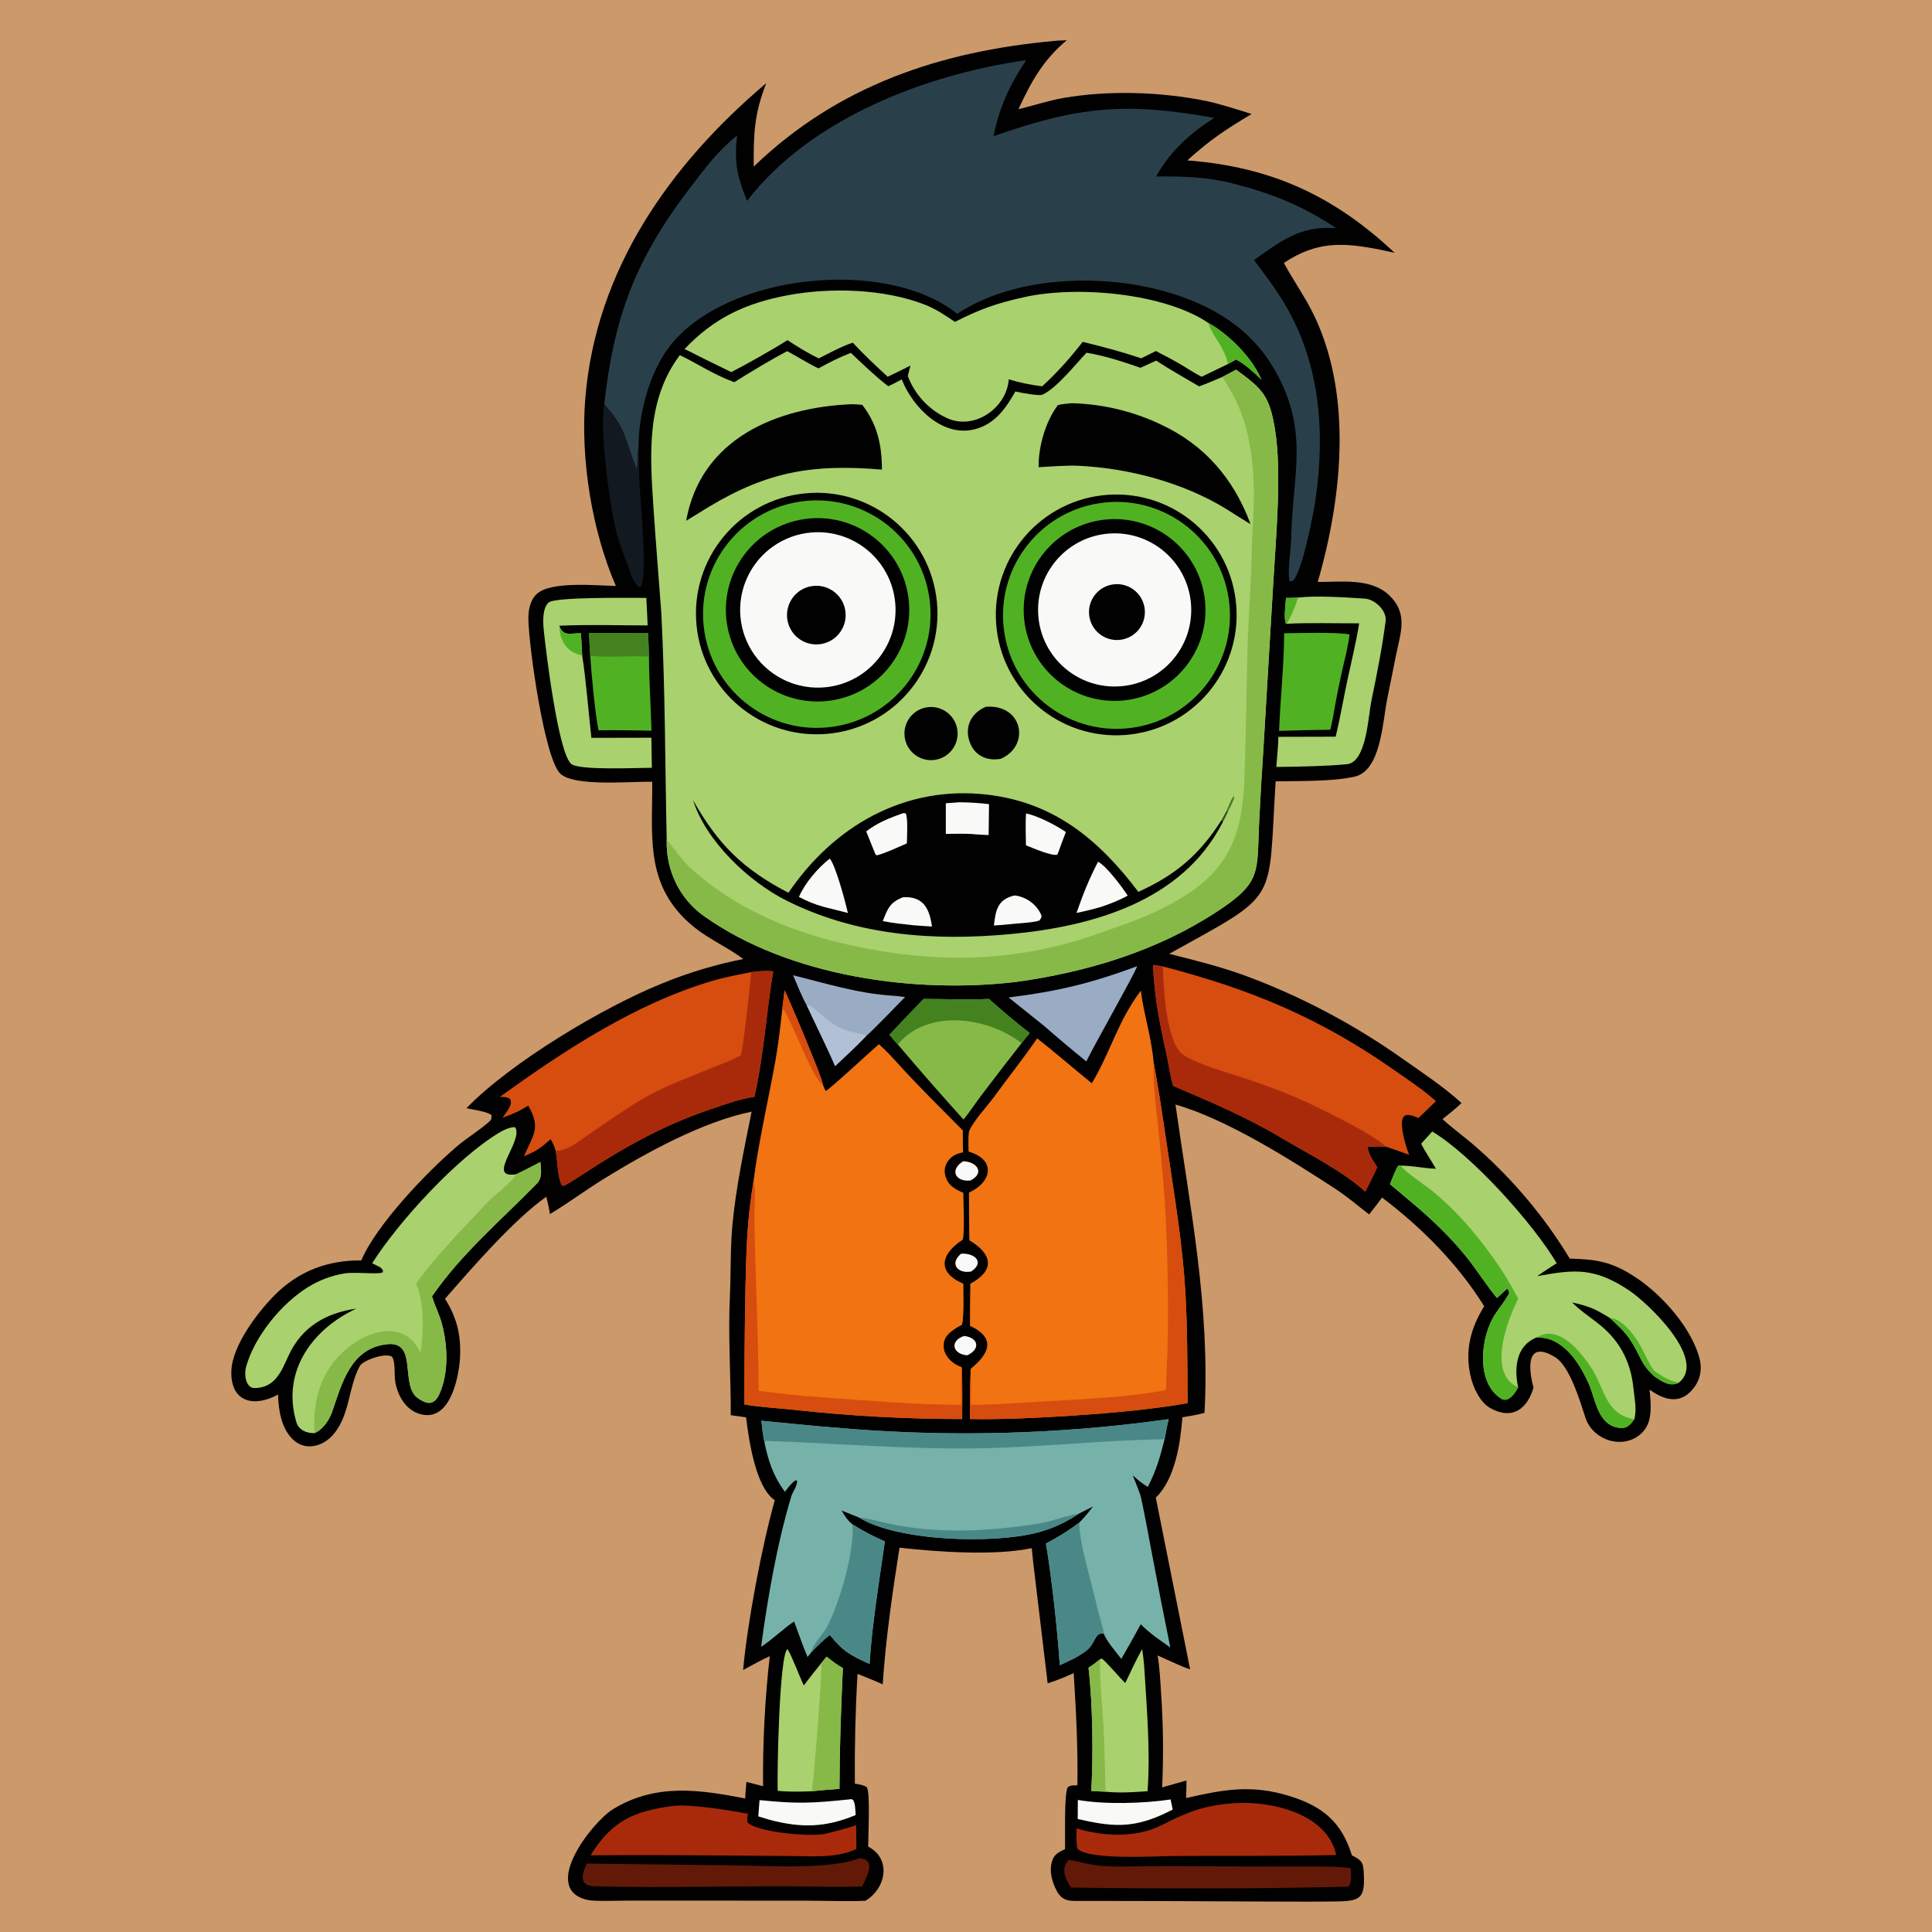 <svg version="1.1" xmlns="http://www.w3.org/2000/svg" style="display: block;" viewBox="0 0 2048 2048" width="1024" height="1024" preserveAspectRatio="none">
<path transform="translate(0,0)" fill="rgb(204,153,106)" d="M 0 0 L 2048 0 L 2048 2048 L 0 2048 L 0 0 z"/>
<path transform="translate(0,0)" fill="rgb(1,1,1)" d="M 1117.49 43.4 C 1120.41 42.951 1127.57 42.844 1130.83 42.699 C 1106.01 63.172 1092.71 87.191 1079.61 115.769 C 1095.07 112.053 1111.74 106.553 1127.38 103.837 C 1175.44 95.494 1230.78 97.329 1278.56 107.051 C 1292.49 109.885 1313.04 116.487 1326.74 120.88 C 1298.72 137.672 1283.06 147.9 1258.62 170.033 C 1347.29 176.853 1413.73 207.292 1478.42 268.022 C 1473.78 266.936 1469.11 265.913 1464.44 264.952 C 1423.62 256.774 1395.86 255.449 1360.98 278.702 C 1367.45 290.933 1377.63 306.441 1385.1 319.44 C 1435.35 406.802 1424.12 522.947 1396.85 616.911 C 1421.47 616.887 1452.89 612.715 1472 630.454 C 1492.89 649.855 1484.91 669.879 1480 693.736 L 1470.26 742.151 C 1465.51 766.671 1463.57 816.981 1435.93 823.274 C 1412.68 828.57 1377.01 827.809 1352.22 828.26 C 1343.84 959.933 1358.12 945.131 1240.34 1010.59 L 1239.46 1011.09 C 1265.24 1017.63 1293.22 1024.52 1318.1 1033.59 C 1376.84 1055.01 1434.52 1085.41 1485.61 1121.5 C 1505.48 1135.54 1531.45 1152.73 1549.25 1169.28 C 1544.52 1174.09 1534.57 1181.88 1529.15 1186.34 C 1540.21 1196.5 1554.55 1206.7 1566.27 1217.25 C 1604.56 1251.06 1637.51 1290.48 1664.02 1334.15 C 1692.44 1334.94 1708.65 1337.43 1733.76 1353.97 C 1761.78 1372.43 1794.48 1408.73 1802.14 1442.43 C 1804.02 1452.18 1802.21 1461.77 1796.55 1469.79 C 1783.12 1488.79 1765.89 1485.61 1748.66 1473.04 C 1749.88 1487.15 1752.13 1505.12 1742.59 1516.58 C 1724.6 1538.17 1688.44 1528.53 1680.4 1502.09 C 1675.07 1486.03 1664.19 1448.22 1648.51 1438.67 C 1615.91 1418.81 1620.88 1454.37 1625.61 1470.86 C 1619.09 1493.33 1603.22 1505.79 1579.72 1492.59 C 1568.64 1486.37 1561.48 1470.57 1558.75 1458.29 C 1552.76 1431.36 1558.99 1407.78 1573.31 1384.7 C 1545.68 1340.1 1506.71 1300.9 1465.01 1269.44 C 1460.57 1275.5 1456.01 1281.48 1451.34 1287.36 C 1440.39 1278.94 1427.42 1267.95 1415.91 1260.45 C 1368.44 1229.49 1299.75 1186.06 1246.06 1170.88 C 1261.55 1280.98 1282.94 1385.82 1276.83 1497.7 C 1268.79 1499.9 1261.57 1501.02 1253.39 1502.39 C 1251.23 1529.77 1245.88 1567.48 1225.19 1587.6 L 1261.58 1769.58 C 1253.13 1767.02 1236.1 1758.71 1227.06 1754.83 C 1229.08 1764.63 1230.19 1784.68 1230.8 1794.99 C 1233.1 1828.18 1233.47 1861.48 1231.91 1894.72 L 1257.69 1887.39 C 1257.77 1893.29 1257.46 1900.03 1257.3 1906.01 C 1297.24 1896.93 1326.46 1891.41 1366.89 1903.87 C 1402.04 1914.69 1422.24 1931.52 1433.06 1966.75 C 1444.47 1972.34 1445.17 1974.83 1445.73 1987.17 C 1446.82 2011.3 1442.44 2015.13 1418.56 2015.56 C 1396.06 2015.97 1373.14 2015.8 1350.47 2015.74 L 1219.56 2015.16 C 1195.66 2015.1 1171.78 2015.13 1147.85 2015.04 C 1135.43 2015 1126.45 2016.7 1119.92 2003.89 C 1115.06 1994.35 1112.03 1983.58 1115.22 1972.98 C 1117.51 1965.3 1122.44 1963.43 1128.96 1960.14 C 1129.37 1947.88 1127.72 1900.88 1131.97 1894.43 C 1135.34 1892.15 1137.81 1892.63 1142.12 1892.53 C 1142.65 1850.86 1140.73 1815.02 1138.16 1773.58 C 1128.17 1778.06 1121.05 1781.04 1110.57 1784.37 L 1095.38 1657.44 L 1093.69 1641.08 C 1054.47 1649.44 993.186 1645.05 953.498 1640.62 C 946.094 1687.59 938.789 1738.19 935.713 1785.47 C 927.64 1781.72 917.381 1777.83 909.007 1774.36 C 906.775 1813.11 905.826 1851.92 906.161 1890.73 C 911.088 1891.63 914.254 1891.85 918.648 1894.29 C 922.806 1898.49 920.2 1947.55 920.298 1957.45 C 945.689 1970.76 938.8 2002.34 917.341 2014.9 C 899.074 2015.72 875.979 2014.87 857.174 2014.82 L 742.118 2014.74 L 665.418 2014.74 C 656.06 2014.74 630.512 2015.69 623.293 2014.12 C 571.478 2002.86 628.124 1931.15 649.563 1917.98 C 695.091 1890.01 741.573 1897.1 789.941 1906.45 C 790.125 1900.75 790.762 1894.62 791.232 1888.91 L 808.879 1893.45 C 808.432 1847.4 810.809 1801.38 815.995 1755.63 C 807.849 1759.1 795.863 1765.95 787.747 1770.28 C 792.186 1720.43 807.79 1638.02 821.313 1590.3 C 800.732 1576.57 793.766 1525.63 790.846 1502.4 L 774.642 1500.17 C 774.757 1458.15 771.72 1415.83 773.723 1373.58 C 774.887 1349.02 774.051 1323.98 776.321 1299.42 C 780.084 1258.7 788.728 1218.42 796.762 1178.38 C 744.523 1189.07 684.63 1222.11 639.586 1249.94 C 620.781 1261.57 602.125 1275.5 582.96 1286.96 C 581.983 1280.43 580.648 1275.02 579.105 1268.61 C 544.591 1292.87 499.373 1345.06 471.737 1376.81 C 485.255 1397.98 489.486 1418.71 487.288 1443.83 C 485.232 1463.66 476.594 1503.4 449.663 1499.86 C 431.768 1497.5 421.713 1480.9 418.955 1464.51 C 417.731 1457.23 419.422 1442.99 415.413 1438.05 C 407.902 1433.66 384.548 1442.23 381.395 1448.04 C 369.144 1470.65 371.05 1499.68 353.602 1520.32 C 342.944 1532.92 324.8 1538.57 311.282 1526.68 C 298.24 1514.77 295.231 1495.15 294.698 1478.28 C 270.041 1491.95 244.314 1487.11 245.239 1453.49 C 245.972 1426.89 272.552 1391.74 290.778 1373.26 C 316.111 1347.58 347.054 1335.77 382.97 1336.1 C 398.906 1298.4 452.875 1241.83 484.973 1214.73 C 494.936 1206.32 508.335 1198.02 518.314 1189.28 C 521.381 1186.59 520.938 1185.55 521.029 1182.19 C 518.056 1178.57 500.44 1176.12 494.442 1174.74 C 541.612 1126.06 639.364 1067.7 701.759 1042.53 C 729.566 1031.12 758.415 1022.44 787.902 1016.61 C 767.809 1001.39 745.909 994.009 725.349 973.456 C 683.999 932.122 691.743 882.909 691.378 828.668 C 669.484 828.217 608.71 834.191 593.957 820.108 C 577.119 804.034 560.791 686.152 560.139 657.49 C 559.916 647.705 561.411 637.106 568.715 629.931 C 583.285 615.62 632.768 620.783 652.878 621.148 C 627.376 562.513 615.229 486.461 620.405 422.628 C 631.484 286.015 709.86 174.722 812.271 88.137 C 799.494 120.629 798.672 142.558 798.974 176.61 C 888.174 90.7 996.491 54.462 1117.49 43.4 z"/>
<path transform="translate(0,0)" fill="rgb(169,209,109)" d="M 834.494 372.268 C 845.935 378.306 855.582 384.752 867.662 390.489 C 880.095 383.663 888.748 379.249 901.962 374.068 C 914.671 386.105 927.717 398.695 941.519 409.423 C 946.163 407.447 951.357 404.544 955.888 402.177 C 967.482 431.741 999.342 464.419 1034.24 454.777 C 1054.9 449.07 1066.37 432.707 1076.33 415 C 1082.15 416.283 1101.3 420.086 1105.26 418.267 C 1120.34 411.336 1140.67 385.406 1151.79 373.937 C 1169.9 376.716 1191.7 383.846 1208.98 389.875 L 1225.63 382.241 C 1238.92 391.121 1257.09 401.204 1271.08 409.564 C 1278.91 406.843 1287.89 402.862 1295.65 399.644 L 1310.32 391.885 C 1338.55 412.358 1345.71 419.523 1351.55 455.253 C 1358.94 500.512 1352.56 568.982 1349.83 615.994 L 1339.14 795.956 C 1337.48 820.518 1336.05 845.093 1334.83 869.68 C 1332.01 925.099 1338.66 934.836 1288.62 967.288 C 1225.05 1008.52 1152.21 1030.41 1077.6 1040.82 C 969.785 1053.67 836.822 1035.21 746.45 971.246 C 719.886 952.443 705.756 922.036 706.726 889.988 C 704.965 810.243 705.141 729.908 701.049 650.133 C 698.272 612.418 695.124 574.803 692.628 537.055 C 688.946 481.39 685.036 423.938 720.624 376.488 C 740.985 386.16 755.872 396.981 778.407 405.125 C 793.837 395.412 818.64 380.378 834.494 372.268 z"/>
<path transform="translate(0,0)" fill="rgb(135,185,72)" d="M 1310.32 391.885 C 1338.55 412.358 1345.71 419.523 1351.55 455.253 C 1358.94 500.512 1352.56 568.982 1349.83 615.994 L 1339.14 795.956 C 1337.48 820.518 1336.05 845.093 1334.83 869.68 C 1332.01 925.099 1338.66 934.836 1288.62 967.288 C 1225.05 1008.52 1152.21 1030.41 1077.6 1040.82 C 969.785 1053.67 836.822 1035.21 746.45 971.246 C 719.886 952.443 705.756 922.036 706.726 889.988 C 714.739 899.736 722.348 911.272 731.772 919.872 C 779.703 964.003 841.196 988.975 903.747 1002.45 C 993.449 1021.78 1077.54 1020.42 1164.27 989.61 C 1199.35 977.149 1221.54 970.584 1254.33 950.526 C 1309.06 917.045 1318.36 874.651 1319.49 813.776 C 1320.94 773.166 1321.27 730.659 1322.32 689.641 C 1323.26 653.086 1326.65 615.221 1327.14 578.511 C 1328.46 543.085 1331.46 515.411 1325.97 479 C 1321.25 447.643 1313.23 426.237 1295.65 399.644 L 1310.32 391.885 z"/>
<path transform="translate(0,0)" fill="rgb(1,1,1)" d="M 853.126 523.018 C 923.682 516.026 986.48 567.721 993.176 638.306 C 999.872 708.892 947.915 771.473 877.302 777.873 C 807.107 784.236 744.976 732.652 738.319 662.483 C 731.663 592.315 782.986 529.968 853.126 523.018 z"/>
<path transform="translate(0,0)" fill="rgb(80,178,35)" d="M 852.706 531.163 C 919.224 523.874 978.955 572.147 985.785 638.714 C 992.614 705.282 943.929 764.678 877.316 771.046 C 811.351 777.353 752.659 729.245 745.896 663.325 C 739.133 597.405 786.834 538.382 852.706 531.163 z"/>
<path transform="translate(0,0)" fill="rgb(1,1,1)" d="M 852.555 550.255 C 905.708 542.463 955.101 579.269 962.834 632.43 C 970.567 685.591 933.706 734.944 880.536 742.617 C 827.45 750.278 778.193 713.488 770.472 660.411 C 762.752 607.334 799.487 558.035 852.555 550.255 z"/>
<path transform="translate(0,0)" fill="rgb(249,249,248)" d="M 860.244 564.454 C 905.229 560.775 944.796 593.984 948.974 638.925 C 953.152 683.866 920.385 723.799 875.493 728.476 C 846.006 731.548 817.144 718.538 799.919 694.41 C 782.693 670.281 779.763 638.758 792.245 611.868 C 804.727 584.978 830.697 566.87 860.244 564.454 z"/>
<path transform="translate(0,0)" fill="rgb(1,1,1)" d="M 860.056 621.396 C 876.789 618.507 892.743 629.581 895.889 646.267 C 899.035 662.953 888.208 679.076 871.573 682.478 C 860.581 684.726 849.232 680.877 841.876 672.406 C 834.52 663.936 832.299 652.158 836.066 641.591 C 839.832 631.023 849.001 623.305 860.056 621.396 z"/>
<path transform="translate(0,0)" fill="rgb(1,1,1)" d="M 1174.6 524.493 C 1244.65 519.738 1305.39 572.463 1310.53 642.489 C 1315.67 712.515 1263.28 773.541 1193.28 779.064 C 1122.74 784.63 1061.13 731.742 1055.96 661.17 C 1050.78 590.598 1104 529.284 1174.6 524.493 z"/>
<path transform="translate(0,0)" fill="rgb(80,178,35)" d="M 1164.86 533.505 C 1230.68 523.166 1292.36 568.299 1302.42 634.16 C 1312.49 700.021 1267.1 761.514 1201.19 771.301 C 1135.68 781.03 1074.63 735.965 1064.63 670.494 C 1054.62 605.022 1099.43 543.783 1164.86 533.505 z"/>
<path transform="translate(0,0)" fill="rgb(1,1,1)" d="M 1172.51 550.686 C 1225.29 545.736 1272.16 584.357 1277.39 637.115 C 1282.62 689.872 1244.25 736.945 1191.52 742.456 C 1138.39 748.009 1090.89 709.284 1085.62 656.128 C 1080.35 602.972 1119.32 555.673 1172.51 550.686 z"/>
<path transform="translate(0,0)" fill="rgb(249,249,248)" d="M 1175.38 565.609 C 1219.94 562.195 1258.89 595.449 1262.49 639.999 C 1266.1 684.55 1233.01 723.634 1188.48 727.433 C 1143.67 731.255 1104.29 697.923 1100.67 653.099 C 1097.04 608.276 1130.54 569.044 1175.38 565.609 z"/>
<path transform="translate(0,0)" fill="rgb(1,1,1)" d="M 1180.65 619.406 C 1191.26 618.201 1201.7 622.801 1207.97 631.447 C 1214.24 640.092 1215.37 651.443 1210.93 661.154 C 1206.48 670.866 1197.15 677.432 1186.51 678.341 C 1170.38 679.719 1156.13 667.88 1154.52 651.764 C 1152.92 635.649 1164.56 621.234 1180.65 619.406 z"/>
<path transform="translate(0,0)" fill="rgb(1,1,1)" d="M 835.782 946.398 C 883.741 875.581 959.217 832.104 1046.69 842.384 C 1117.87 850.749 1165.01 890.391 1206.72 945.419 C 1246.86 927.143 1271.29 906.096 1294.71 869.607 L 1296.68 870.356 C 1296.32 871.115 1295.95 871.866 1295.56 872.609 C 1252.66 955.708 1157.72 982.026 1071.62 990.12 C 990.028 997.791 907.546 991.884 833.249 954.41 C 793.392 934.306 748.364 891.591 734.7 848.266 C 761.118 895.134 787.519 921.248 835.782 946.398 z"/>
<path transform="translate(0,0)" fill="rgb(249,249,248)" d="M 879.635 910.159 C 886.014 917.779 896.342 956.857 898.772 967.799 L 872.872 961.216 C 862.899 958.406 856.007 955.527 846.913 950.784 C 852.896 936.511 867.362 919.456 879.635 910.159 z"/>
<path transform="translate(0,0)" fill="rgb(249,249,248)" d="M 1017.26 850.44 C 1027.67 850.524 1038.07 851.189 1048.4 852.432 L 1048 885.184 C 1043.42 885.094 1038.49 884.699 1033.89 884.42 C 1025.41 883.418 1011.48 883.857 1002.6 883.959 L 1002.62 851.477 L 1017.26 850.44 z"/>
<path transform="translate(0,0)" fill="rgb(249,249,248)" d="M 1163.98 913.473 C 1172.9 917.935 1189.96 940.915 1195.38 949.381 C 1186.45 954.39 1176.93 958.082 1167.25 961.315 C 1157.83 964.06 1150.77 965.782 1141.15 967.74 C 1148.17 947.532 1154.19 932.444 1163.98 913.473 z"/>
<path transform="translate(0,0)" fill="rgb(249,249,248)" d="M 957.484 861.93 L 960.113 862.142 C 962.591 867.408 961.502 887.123 961.303 894.032 C 953.871 897.263 936.433 905.233 929.52 906.687 L 928.011 905.668 L 918.207 881.297 C 930.498 871.879 942.989 867.077 957.484 861.93 z"/>
<path transform="translate(0,0)" fill="rgb(249,249,248)" d="M 1087.67 862.289 C 1099.97 864.677 1119.6 874.945 1129.89 881.984 C 1127.04 888.982 1124.6 895.893 1122.05 903.01 L 1120.82 905.884 C 1115.69 908.092 1094.09 898.622 1087.54 896.104 C 1087.44 886.279 1086.86 871.742 1087.67 862.289 z"/>
<path transform="translate(0,0)" fill="rgb(249,249,248)" d="M 957.381 951.05 C 979.08 950.021 985.265 963.342 987.93 982.162 C 981.343 981.863 974.368 981.24 967.757 980.759 C 956.387 979.558 947.068 978.565 935.795 976.423 C 940.972 962.999 943.422 956.466 957.381 951.05 z"/>
<path transform="translate(0,0)" fill="rgb(249,249,248)" d="M 1075.49 949.2 C 1087.21 950.469 1098.98 958.391 1103.82 970.123 C 1104.61 972.041 1103.01 974.141 1101.98 975.65 C 1097.61 977.535 1087.19 978.158 1081.99 978.683 C 1072.33 979.382 1063.54 980.546 1053.56 981.078 C 1055.46 964.435 1057.62 953.442 1075.49 949.2 z"/>
<path transform="translate(0,0)" fill="rgb(1,1,1)" d="M 1136.26 427.424 C 1168.73 428.272 1200.67 435.869 1230.04 449.732 C 1276.84 471.407 1307.81 507.388 1325.66 555.658 C 1317.3 550.624 1308.86 545.173 1300.57 539.974 C 1254.86 511.666 1196.43 496.133 1142.71 493.722 C 1130.94 493.195 1113.14 494.548 1100.94 495.231 C 1100.77 473.287 1108.13 447.243 1121.33 429.458 C 1126.59 428.15 1130.9 427.913 1136.26 427.424 z"/>
<path transform="translate(0,0)" fill="rgb(1,1,1)" d="M 903.606 428.434 C 906.681 428.502 910.853 428.938 914.017 429.167 C 930.08 449.86 934.811 471.838 934.887 497.806 C 862.85 491.766 814.841 499.161 751.528 537.195 C 743.428 542.077 735.37 547.028 727.354 552.046 C 742.918 465.005 823.092 431.678 903.606 428.434 z"/>
<path transform="translate(0,0)" fill="rgb(1,1,1)" d="M 980.881 750.094 C 996.168 746.736 1011.26 756.478 1014.5 771.792 C 1017.74 787.105 1007.88 802.122 992.537 805.238 C 977.369 808.318 962.555 798.59 959.355 783.448 C 956.154 768.305 965.764 753.415 980.881 750.094 z"/>
<path transform="translate(0,0)" fill="rgb(1,1,1)" d="M 1045.19 749.19 C 1084.35 746.352 1092.63 790.574 1060.7 804.434 C 1055.01 805.31 1049.88 805.26 1044.34 803.376 C 1037.64 801.069 1032.18 796.112 1029.23 789.664 C 1021.34 772.843 1028.11 756.186 1045.19 749.19 z"/>
<path transform="translate(0,0)" fill="rgb(68,129,31)" d="M 1299.88 860.113 C 1302.27 854.411 1304.5 848.611 1307.81 843.364 L 1307.42 843.593 L 1308.73 844.956 L 1306.88 844.298 L 1308.38 846.024 C 1306.48 850.474 1305.02 854.16 1302.58 858.37 L 1299.88 860.113 z"/>
<path transform="translate(0,0)" fill="rgb(52,81,33)" d="M 1299.88 860.113 L 1302.58 858.37 C 1301.02 861.767 1298.68 867.486 1296.68 870.356 L 1294.71 869.607 L 1299.88 860.113 z"/>
<path transform="translate(0,0)" fill="rgb(41,64,74)" d="M 791.895 213.011 C 858.845 125.587 981.993 78.734 1087.91 63.739 C 1070.8 88.879 1058.93 114.373 1053.25 144.33 C 1142.2 112.983 1193.45 107.965 1287.22 124.995 C 1261.95 140.905 1240.04 160.664 1225.55 187.063 C 1253.39 186.916 1278.27 187.281 1305.64 194.179 C 1346.4 204.452 1381.27 218.044 1416.28 241.865 C 1378.28 238.668 1356.84 256.265 1329.29 275.695 C 1340.69 290.92 1350.93 304.151 1360.8 320.465 C 1399.32 384.157 1404.93 457.137 1394.52 529.296 C 1392.35 544.377 1380.08 608.079 1370.22 615.842 C 1367.48 616.331 1368.56 616.7 1366.69 615.435 C 1364.91 601.428 1368.39 583.846 1368.75 569.464 C 1370.43 502.985 1387.03 459.612 1354.49 398.003 C 1343.82 377.338 1328.73 359.278 1310.29 345.109 C 1236.47 287.711 1092.59 280.367 1014.77 332.639 C 938.694 271.931 768.576 290.249 709.56 367.56 C 688.078 395.701 676.971 438.89 676.869 473.64 C 675.944 478.835 675.774 492.351 675.375 498.654 C 663.243 469.833 664.731 454.616 640.497 428.814 C 650.896 334.774 674.026 273.925 732.762 197.43 C 748.254 177.252 761.082 159.889 781.335 143.648 C 778.22 171.922 781.026 185.964 791.895 213.011 z"/>
<path transform="translate(0,0)" fill="rgb(241,115,17)" d="M 1157.37 1148.26 C 1177.03 1115.81 1184.63 1082.88 1209.37 1050.08 C 1212.17 1074.18 1220.56 1098.88 1223.01 1126.91 C 1226.92 1147.94 1230.47 1170.07 1233.55 1191.3 C 1241.21 1244.05 1250.9 1299.05 1255.31 1352.12 C 1258.97 1396.24 1258.54 1443.08 1258.96 1487.37 C 1221.52 1494.07 1174.38 1498.17 1136.5 1500.67 C 1103.66 1502.84 1061.36 1504.94 1028.2 1504.24 C 1028.23 1489.03 1027.9 1471.68 1028.82 1456.68 C 1028.76 1455.7 1028.62 1451.26 1029.27 1450.73 C 1047.96 1435.5 1056.63 1418.59 1028.22 1405.45 C 1028.18 1390.55 1028.29 1375.65 1028.57 1360.75 C 1055.51 1346.39 1051.56 1329 1027.56 1314.8 C 1027.17 1298.27 1027.41 1280.94 1027.12 1264.21 C 1052.39 1252.63 1055.32 1228.8 1026.74 1220.76 C 1026.65 1216 1026.04 1201.45 1027.64 1198.18 C 1033.64 1185.93 1046.72 1172.47 1054.88 1161.22 C 1069.54 1141.02 1085.44 1121.22 1099.38 1100.74 C 1118.84 1115.81 1138.07 1132.71 1157.37 1148.26 z"/>
<path transform="translate(0,0)" fill="rgb(214,77,15)" d="M 1223.01 1126.91 C 1226.92 1147.94 1230.47 1170.07 1233.55 1191.3 C 1241.21 1244.05 1250.9 1299.05 1255.31 1352.12 C 1258.97 1396.24 1258.54 1443.08 1258.96 1487.37 C 1221.52 1494.07 1174.38 1498.17 1136.5 1500.67 C 1103.66 1502.84 1061.36 1504.94 1028.2 1504.24 C 1028.23 1489.03 1027.9 1471.68 1028.82 1456.68 C 1029.7 1465.51 1029.24 1479.78 1029.21 1489.04 C 1050.96 1489.39 1086.09 1486.8 1108.5 1485.46 C 1147.49 1483.13 1198.14 1481.03 1236.03 1473.52 C 1236.39 1455.89 1237.56 1438.07 1237.88 1420.34 C 1238.69 1371.48 1237.65 1322.6 1234.78 1273.81 C 1232.65 1245.13 1230.05 1216.49 1226.99 1187.9 C 1224.81 1166.6 1221.95 1148.29 1223.01 1126.91 z"/>
<path transform="translate(0,0)" fill="rgb(241,115,17)" d="M 831.68 1049.61 C 841.364 1071.24 850.62 1093.07 859.442 1115.07 C 863.169 1124.28 870.302 1141.1 872.486 1150.36 L 874.807 1155.81 L 876.035 1156.24 C 893.293 1142.14 914.359 1122.14 931.642 1106.86 C 938.618 1112.94 945.365 1120.25 951.592 1127.14 C 973.804 1151.69 997.363 1174.75 1020.62 1198.3 C 1020.68 1205.88 1020.59 1213.99 1020.9 1221.51 C 1013.84 1222.98 1008.43 1225.33 1004.3 1231.73 C 1001.67 1235.82 1000.81 1240.79 1001.89 1245.52 C 1004.21 1255.99 1012.02 1260.62 1021.15 1264.38 C 1021.26 1273.1 1022.7 1307.87 1020.5 1314.14 C 997.29 1329.27 992.65 1348.56 1021.2 1360.82 C 1021.24 1369.75 1022.06 1397.6 1019.66 1404.31 C 1013.14 1407.86 1003.44 1413.38 1001.21 1420.8 C 997.161 1434.22 1007.74 1445.16 1019.38 1449.2 C 1020.47 1454.24 1019.95 1496.88 1019.94 1504.26 C 960.42 1504.27 900.941 1501.01 841.775 1494.48 C 826.605 1492.91 803.327 1491.38 789.092 1488.82 C 789.064 1449.17 789.41 1409.52 790.131 1369.88 C 791.112 1325.24 791.612 1295.3 798.82 1251.51 C 804.461 1208.46 814.315 1166.94 821.989 1124.28 C 825.218 1106.32 827.279 1087.44 829.326 1069.31 L 831.68 1049.61 z"/>
<path transform="translate(0,0)" fill="rgb(214,77,15)" d="M 789.092 1488.82 C 789.064 1449.17 789.41 1409.52 790.131 1369.88 C 791.112 1325.24 791.612 1295.3 798.82 1251.51 C 801.535 1261.7 799.58 1280.71 799.719 1292.03 C 800.461 1352.66 804.048 1413.67 804.052 1474.31 C 825.993 1477.14 848.804 1479.73 870.891 1481.25 C 920.146 1484.63 969.567 1489.17 1018.96 1489.08 C 1018.92 1480.72 1018.35 1456.01 1019.38 1449.2 C 1020.47 1454.24 1019.95 1496.88 1019.94 1504.26 C 960.42 1504.27 900.941 1501.01 841.775 1494.48 C 826.605 1492.91 803.327 1491.38 789.092 1488.82 z"/>
<path transform="translate(0,0)" fill="rgb(214,77,15)" d="M 831.68 1049.61 C 841.364 1071.24 850.62 1093.07 859.442 1115.07 C 863.169 1124.28 870.302 1141.1 872.486 1150.36 C 860.538 1143.44 835.685 1071.6 829.326 1069.31 L 831.68 1049.61 z"/>
<path transform="translate(0,0)" fill="rgb(119,178,170)" d="M 807.083 1506.04 C 848.807 1510.17 893.845 1514.68 935.531 1516.94 C 1036.8 1522.67 1138.38 1518.46 1238.82 1504.38 C 1237.11 1511.33 1235.84 1518.62 1234.51 1525.67 C 1229.94 1543.69 1225.56 1559.56 1216.65 1576.19 C 1209.68 1571.81 1206.94 1569.45 1200.76 1563.88 C 1202.51 1568.42 1208.6 1583.17 1209.53 1587.42 C 1213.77 1606.94 1217.42 1627.76 1221.21 1647.4 C 1227.41 1680.43 1233.86 1713.41 1240.57 1746.34 C 1228.52 1737.83 1219.7 1732.22 1209.22 1721.77 C 1202.58 1734.14 1195.71 1746.38 1188.61 1758.5 C 1183.1 1751.12 1172.61 1739.39 1170.02 1731.51 C 1159.42 1730.57 1161.96 1742.54 1150.28 1750.76 C 1140.27 1757.8 1134.33 1760.1 1123.41 1765.17 C 1120.96 1728.44 1115.01 1673.39 1108.77 1636.18 C 1122.85 1628.77 1131.35 1623.37 1144.02 1614.14 C 1150.11 1607.7 1153.35 1604.02 1158.58 1596.94 L 1143.13 1604.82 C 1129.73 1613.99 1114.83 1620.73 1099.1 1624.75 C 1052.54 1636.76 951.488 1633.94 910.856 1608.76 C 904.566 1606.28 898.293 1603.77 892.037 1601.21 C 895.412 1606.78 898.4 1611.71 903.628 1615.86 C 915.77 1623.52 924.877 1628.1 938.011 1633.98 C 932.111 1675.02 924.232 1723.3 921.767 1763.9 C 901.402 1754.53 894.14 1751.09 879.656 1733.08 C 872.12 1739.05 867.093 1744.24 860.362 1751.03 C 859.675 1752.11 856.972 1755.3 856.029 1756.48 C 850.919 1744.7 846.445 1731.09 841.813 1718.91 C 833.947 1723.42 818.58 1738.18 806.777 1745.73 C 813.777 1693.52 823.694 1636.54 838.852 1586.06 C 840.363 1581.03 845.376 1575.32 844.962 1569.53 L 843.193 1569.25 C 838.776 1572.14 835.38 1577.14 832.001 1581.38 C 819.762 1564.81 814.411 1548.72 810.335 1528.82 C 808.794 1522.22 807.929 1512.99 807.083 1506.04 z"/>
<path transform="translate(0,0)" fill="rgb(74,136,136)" d="M 807.083 1506.04 C 848.807 1510.17 893.845 1514.68 935.531 1516.94 C 1036.8 1522.67 1138.38 1518.46 1238.82 1504.38 C 1237.11 1511.33 1235.84 1518.62 1234.51 1525.67 C 1170.67 1526.52 1103.34 1534.15 1038.94 1535.27 C 962.574 1536.61 887.612 1530.03 811.669 1527.39 L 810.335 1528.82 C 808.794 1522.22 807.929 1512.99 807.083 1506.04 z"/>
<path transform="translate(0,0)" fill="rgb(74,136,136)" d="M 1144.02 1614.14 C 1144.3 1637.77 1158.04 1680.2 1163.24 1704.68 C 1164.58 1710.98 1169.89 1726.62 1170.02 1731.51 C 1159.42 1730.57 1161.96 1742.54 1150.28 1750.76 C 1140.27 1757.8 1134.33 1760.1 1123.41 1765.17 C 1120.96 1728.44 1115.01 1673.39 1108.77 1636.18 C 1122.85 1628.77 1131.35 1623.37 1144.02 1614.14 z"/>
<path transform="translate(0,0)" fill="rgb(74,136,136)" d="M 903.628 1615.86 C 915.77 1623.52 924.877 1628.1 938.011 1633.98 C 932.111 1675.02 924.232 1723.3 921.767 1763.9 C 901.402 1754.53 894.14 1751.09 879.656 1733.08 C 872.12 1739.05 867.093 1744.24 860.362 1751.03 C 861.453 1742.98 872.453 1732.63 876.61 1724.65 C 890.136 1698.68 905.981 1644.67 903.628 1615.86 z"/>
<path transform="translate(0,0)" fill="rgb(74,136,136)" d="M 910.856 1608.76 C 918.434 1609.04 931.602 1612.69 939.656 1614.52 C 992.531 1626.52 1049.29 1623.39 1102.48 1614.76 C 1115.87 1612.59 1130.16 1606.36 1143.13 1604.82 C 1129.73 1613.99 1114.83 1620.73 1099.1 1624.75 C 1052.54 1636.76 951.488 1633.94 910.856 1608.76 z"/>
<path transform="translate(0,0)" fill="rgb(169,209,109)" d="M 725.732 369.938 C 756.71 337.175 790.373 321.367 834.878 313.002 C 880.116 304.499 937.38 306.058 980.647 323.058 C 992.073 327.547 1002.24 334.355 1012.28 341.22 C 1039.33 327.433 1056.66 321.373 1086.73 314.772 C 1142.01 302.638 1234.12 310.728 1280.85 342.286 C 1302.43 354.202 1327.59 379.361 1337.09 402.338 C 1327.79 393.571 1321.58 387.45 1310.41 381.016 L 1301.64 385.936 C 1292.4 390.464 1283.12 394.935 1273.82 399.349 C 1267.53 396.46 1257.72 389.864 1251.2 386.087 C 1242.43 381.004 1234.31 376.75 1225.29 372.116 L 1209.77 379.822 C 1188.06 372.541 1170.09 367.876 1147.75 362.387 C 1134.5 379.306 1120.63 395.055 1104.69 409.533 C 1091.82 407.749 1081.69 405.937 1069.32 402.029 C 1067.49 431.5 1033.68 456.666 1003.91 443.277 C 984.731 434.428 969.79 418.404 962.303 398.652 L 965.124 387.514 C 957.14 391.564 949.106 395.512 941.023 399.36 C 928.106 387.544 915.916 376.124 904.013 363.28 C 893.406 366.511 878.221 374.722 867.994 379.913 C 856.073 374.239 845.719 367.734 834.743 360.567 C 821.268 369.317 789.324 387.344 775.197 394.42 C 758.614 386.451 742.125 378.289 725.732 369.938 z"/>
<path transform="translate(0,0)" fill="rgb(80,178,35)" d="M 1280.85 342.286 C 1302.43 354.202 1327.59 379.361 1337.09 402.338 C 1327.79 393.571 1321.58 387.45 1310.41 381.016 L 1301.64 385.936 C 1298.21 367.882 1284.62 355.78 1280.85 342.286 z"/>
<path transform="translate(0,0)" fill="rgb(214,77,15)" d="M 1222.2 1022.84 L 1232.77 1024.49 C 1326.02 1048.69 1399.2 1079.1 1478.79 1134.92 C 1493 1144.88 1509.42 1155.74 1522.17 1167.3 L 1503.66 1185.14 C 1499.03 1183.23 1489.48 1178.85 1487.01 1185.37 C 1483.59 1194.42 1490.62 1215.97 1493.71 1224.12 C 1485.63 1221.27 1477.16 1218.12 1469.05 1215.49 C 1461.7 1215.24 1456.85 1215.34 1449.51 1215.78 C 1451.62 1225.23 1454.75 1229.15 1459.93 1237.27 C 1456.36 1245.5 1451.31 1255.06 1447.26 1263.2 C 1423.11 1241.11 1386.44 1223.03 1358.25 1206.16 C 1322.15 1184.57 1282.24 1167.49 1243.57 1151.13 C 1240.49 1140.54 1238.58 1126.59 1236.1 1115.42 C 1228.73 1082.18 1223.85 1057 1222.2 1022.84 z"/>
<path transform="translate(0,0)" fill="rgb(169,42,11)" d="M 1222.2 1022.84 L 1232.77 1024.49 C 1233.19 1046.69 1236.14 1099.77 1251.44 1115.64 C 1261.94 1126.52 1307.46 1138.85 1324.48 1144.68 C 1339.54 1149.8 1354.44 1155.37 1369.17 1161.37 C 1389.65 1169.83 1455.21 1201.46 1469.05 1215.49 C 1461.7 1215.24 1456.85 1215.34 1449.51 1215.78 C 1451.62 1225.23 1454.75 1229.15 1459.93 1237.27 C 1456.36 1245.5 1451.31 1255.06 1447.26 1263.2 C 1423.11 1241.11 1386.44 1223.03 1358.25 1206.16 C 1322.15 1184.57 1282.24 1167.49 1243.57 1151.13 C 1240.49 1140.54 1238.58 1126.59 1236.1 1115.42 C 1228.73 1082.18 1223.85 1057 1222.2 1022.84 z"/>
<path transform="translate(0,0)" fill="rgb(214,77,15)" d="M 796.314 1030.47 C 804.765 1029.62 811.165 1028.73 819.669 1029.68 C 812.08 1074.28 809.993 1117.22 799.663 1162.67 C 782.342 1165.38 767.771 1170.95 751.627 1176.43 C 702.672 1193.04 659.732 1217.15 616.684 1245.55 C 612.833 1248.09 601.844 1255.31 596.997 1257.23 C 596.422 1256.82 595.846 1256.42 595.271 1256.02 C 590.862 1246.76 591.202 1230.92 589.027 1220.06 C 587.661 1214.55 586.384 1212.58 583.792 1207.62 C 572.662 1217.2 568.92 1220.04 555.402 1225.72 C 565.308 1202.5 573.679 1195.93 559.928 1171.98 C 550.463 1178 543.26 1181.1 532.679 1184.79 C 536.582 1179.05 544.14 1171.31 540.627 1164.89 C 537.412 1162.59 533.934 1162.91 529.922 1162.71 C 598.139 1113.44 673.946 1063.66 755.467 1039.66 C 768.328 1035.88 783.099 1033.09 796.314 1030.47 z"/>
<path transform="translate(0,0)" fill="rgb(169,42,11)" d="M 796.314 1030.47 C 804.765 1029.62 811.165 1028.73 819.669 1029.68 C 812.08 1074.28 809.993 1117.22 799.663 1162.67 C 782.342 1165.38 767.771 1170.95 751.627 1176.43 C 702.672 1193.04 659.732 1217.15 616.684 1245.55 C 612.833 1248.09 601.844 1255.31 596.997 1257.23 C 596.422 1256.82 595.846 1256.42 595.271 1256.02 C 590.862 1246.76 591.202 1230.92 589.027 1220.06 C 602.282 1220.35 619.222 1205.61 630.307 1198.22 C 649.626 1185.36 668.622 1171.59 689.087 1160.48 C 709.71 1149.27 731.995 1141.38 753.623 1132.41 C 763.804 1128.16 776.048 1124.03 785.386 1118.43 C 787.967 1110.12 795.665 1041.3 796.314 1030.47 z"/>
<path transform="translate(0,0)" fill="rgb(169,209,109)" d="M 394.524 1339.1 C 422.176 1295.3 484.871 1226.74 530.157 1200.09 C 533.61 1198.05 542.28 1193.9 546.183 1195.05 C 555.01 1209.46 515.212 1249.08 546.077 1244.93 L 547.365 1244.74 C 555.743 1240.56 564.619 1236.26 572.799 1231.76 C 573.5 1239.41 575.186 1248.37 569.198 1254.51 C 531.677 1293 488.581 1329.45 457.954 1374.16 L 458.305 1375.31 C 461.243 1384.8 465.828 1393.54 468.408 1403.22 C 474.696 1426.81 475.877 1456.16 465.33 1478.74 C 459.251 1490.59 451.713 1488.08 443.158 1482.25 C 423.358 1468.76 443.692 1421.19 410.248 1424.93 C 371.906 1429.22 362.692 1465.76 352.208 1496.23 C 349.086 1505.31 342.268 1515.49 333.394 1519.16 C 325.096 1519.5 316.589 1515.86 314.135 1507.53 C 298.062 1452.96 331.837 1408.53 377.726 1387.19 C 345.068 1391.96 319.909 1406.53 305.727 1437.31 C 298.593 1452.8 291.924 1471.29 269.894 1471.4 C 260.305 1471.44 258.739 1456.74 260.73 1449.4 C 269.555 1416.87 298.246 1381.81 326.669 1364.29 C 338.278 1357.13 351.154 1352.26 364.597 1349.96 C 377.071 1347.92 401.442 1351.39 405.842 1348.61 L 405.895 1346.64 C 404.081 1344.14 404.007 1343.85 401.225 1342.46 L 394.524 1339.1 z"/>
<path transform="translate(0,0)" fill="rgb(135,185,72)" d="M 547.365 1244.74 C 555.743 1240.56 564.619 1236.26 572.799 1231.76 C 573.5 1239.41 575.186 1248.37 569.198 1254.51 C 531.677 1293 488.581 1329.45 457.954 1374.16 L 458.305 1375.31 C 461.243 1384.8 465.828 1393.54 468.408 1403.22 C 474.696 1426.81 475.877 1456.16 465.33 1478.74 C 459.251 1490.59 451.713 1488.08 443.158 1482.25 C 423.358 1468.76 443.692 1421.19 410.248 1424.93 C 371.906 1429.22 362.692 1465.76 352.208 1496.23 C 349.086 1505.31 342.268 1515.49 333.394 1519.16 C 330.952 1482.5 341.663 1448.36 372.454 1425.76 C 390.876 1412.24 419.035 1402.78 437.508 1421.43 C 440.708 1424.65 443.321 1429.75 445.977 1433.67 C 448.751 1411.4 450.228 1381.79 441.076 1360.73 C 463.551 1329.01 489.607 1304.11 515.722 1275.52 C 524.298 1266.13 541.255 1255.11 547.365 1244.74 z"/>
<path transform="translate(0,0)" fill="rgb(169,209,109)" d="M 1518.21 1199.44 C 1560.15 1224.6 1624.86 1296.39 1650.18 1339.04 C 1643.52 1343.42 1635.95 1348.17 1629.54 1352.79 C 1669.52 1345.36 1690.27 1343.63 1726.65 1367.7 C 1746.58 1380.88 1810.38 1441.35 1779.61 1465.67 C 1770.07 1470.52 1761.82 1464.43 1753.99 1459.23 C 1739.21 1446.59 1738.57 1435.58 1727.78 1419.76 C 1721.89 1411.13 1714.41 1404.47 1706.83 1397.32 C 1690.74 1387.29 1684.48 1384.72 1666.55 1380.63 C 1674.22 1388.84 1687.84 1397.66 1696.89 1405.2 C 1717.97 1422.75 1728.83 1444.59 1731.53 1471.77 C 1732.56 1482.06 1735.27 1493.97 1732.43 1504.43 C 1728.58 1509.9 1724.86 1514.41 1717.5 1513.67 C 1693.41 1511.26 1691.91 1484.34 1684.12 1466.81 C 1676.89 1450.54 1666.48 1433 1650.85 1423.54 C 1643.64 1419.17 1637.47 1418.06 1629.33 1417.58 C 1607.13 1426.1 1604.89 1449.84 1609.27 1470.5 C 1606.61 1476.11 1599.06 1487.42 1591.39 1482.65 C 1563.85 1465.49 1569.37 1416.14 1585.3 1392.53 C 1589.9 1385.69 1595.27 1379.13 1599.28 1371.92 C 1600.57 1369.63 1598.81 1367.65 1597.81 1365.94 L 1586.87 1375.89 C 1577.83 1365.66 1564.41 1344.5 1553.72 1331.5 C 1527.6 1299.73 1504.38 1281.2 1473.44 1255.3 C 1475.49 1250.26 1479.34 1239.63 1482.22 1235.72 L 1484.72 1235.67 C 1495.59 1235.39 1509.6 1238.56 1522.12 1238.9 C 1517.66 1230.88 1509.98 1219.82 1506.51 1212.38 L 1518.21 1199.44 z"/>
<path transform="translate(0,0)" fill="rgb(80,178,35)" d="M 1473.44 1255.3 C 1475.49 1250.26 1479.34 1239.63 1482.22 1235.72 L 1484.72 1235.67 C 1491.71 1244.18 1511.01 1256.35 1520.51 1264.28 C 1548.08 1287.28 1570.61 1314.94 1590.63 1344.61 C 1592.03 1346.68 1598.72 1357.2 1599.45 1359.09 C 1603.1 1364.89 1606.14 1370.75 1609.36 1376.79 C 1597.86 1399.27 1576.15 1456.35 1609.27 1470.5 C 1606.61 1476.11 1599.06 1487.42 1591.39 1482.65 C 1563.85 1465.49 1569.37 1416.14 1585.3 1392.53 C 1589.9 1385.69 1595.27 1379.13 1599.28 1371.92 C 1600.57 1369.63 1598.81 1367.65 1597.81 1365.94 L 1586.87 1375.89 C 1577.83 1365.66 1564.41 1344.5 1553.72 1331.5 C 1527.6 1299.73 1504.38 1281.2 1473.44 1255.3 z"/>
<path transform="translate(0,0)" fill="rgb(80,178,35)" d="M 1629.33 1417.58 C 1652.21 1403.27 1675.89 1433.18 1686.87 1450 C 1701.53 1472.46 1701.52 1499.12 1732.43 1504.43 C 1728.58 1509.9 1724.86 1514.41 1717.5 1513.67 C 1693.41 1511.26 1691.91 1484.34 1684.12 1466.81 C 1676.89 1450.54 1666.48 1433 1650.85 1423.54 C 1643.64 1419.17 1637.47 1418.06 1629.33 1417.58 z"/>
<path transform="translate(0,0)" fill="rgb(80,178,35)" d="M 1706.83 1397.32 C 1717.44 1396.91 1730.35 1412.78 1735.81 1421.28 C 1742.32 1431.42 1746.34 1443.37 1753.41 1453.08 C 1763.56 1459.76 1767.7 1463.03 1779.61 1465.67 C 1770.07 1470.52 1761.82 1464.43 1753.99 1459.23 C 1739.21 1446.59 1738.57 1435.58 1727.78 1419.76 C 1721.89 1411.13 1714.41 1404.47 1706.83 1397.32 z"/>
<path transform="translate(0,0)" fill="rgb(135,185,72)" d="M 979.108 1058.89 C 1004.47 1058.85 1021.87 1060.21 1048.28 1058.89 C 1062.28 1071.46 1076.71 1083.54 1091.56 1095.11 C 1088.49 1098.67 1085.77 1102.17 1082.88 1105.86 C 1068.45 1124.24 1054.18 1142.75 1040.09 1161.38 C 1034.27 1169.1 1027.18 1179.75 1021.36 1186.79 C 997.725 1160.62 974.511 1134.07 951.727 1107.15 C 949.054 1104.5 945.368 1099.87 942.828 1096.88 C 954.779 1084.08 966.873 1071.42 979.108 1058.89 z"/>
<path transform="translate(0,0)" fill="rgb(68,129,31)" d="M 979.108 1058.89 C 1004.47 1058.85 1021.87 1060.21 1048.28 1058.89 C 1062.28 1071.46 1076.71 1083.54 1091.56 1095.11 C 1088.49 1098.67 1085.77 1102.17 1082.88 1105.86 C 1047.63 1078.05 983.192 1068.75 951.727 1107.15 C 949.054 1104.5 945.368 1099.87 942.828 1096.88 C 954.779 1084.08 966.873 1071.42 979.108 1058.89 z"/>
<path transform="translate(0,0)" fill="rgb(169,42,11)" d="M 1308.74 1911.44 C 1347.03 1908.79 1407.02 1922.32 1416.46 1966.38 C 1358.48 1967.82 1299.11 1966.92 1240.89 1967.47 C 1224.93 1967.68 1155.81 1971.77 1142.7 1960.27 C 1140.58 1958.42 1141.17 1942.8 1141.24 1938.14 C 1169.57 1946.87 1204.53 1948.4 1231.39 1934.73 C 1259.35 1920.5 1277.04 1913.57 1308.74 1911.44 z"/>
<path transform="translate(0,0)" fill="rgb(169,209,109)" d="M 691 813.893 C 675.105 813.885 614.95 816.785 605.781 809.994 C 591.898 799.713 578.488 689.172 576.362 667.467 C 575.541 659.088 574.879 645.317 581.306 638.876 C 587.808 632.361 669.769 633.98 685.115 633.774 C 685.74 643.403 686.082 653.33 686.534 662.992 C 655.877 662.955 623.468 661.927 592.917 663.289 C 596.884 675.181 604.674 671.098 615.848 671.298 L 617.157 694.751 C 621.15 720.455 623.941 755.75 626.918 782.146 L 690.494 782.011 L 691 813.893 z"/>
<path transform="translate(0,0)" fill="rgb(80,178,35)" d="M 592.917 663.289 C 596.884 675.181 604.674 671.098 615.848 671.298 L 617.157 694.751 C 600.825 691.8 593.219 679.171 592.917 663.289 z"/>
<path transform="translate(0,0)" fill="rgb(169,42,11)" d="M 713.45 1914.37 C 731.38 1912.16 774.465 1919.09 792.883 1922.75 C 792.252 1926.43 791.701 1928.09 792.429 1931.79 C 802.008 1942.29 860.667 1947.69 875.829 1943.68 C 886.547 1940.84 896.943 1938.47 907.545 1934.86 L 907.798 1960.09 C 885.729 1970.18 859.846 1967.51 835.25 1967.42 C 764.457 1966.9 697.018 1966.08 625.985 1966.68 C 648.443 1930.52 671.647 1919.74 713.45 1914.37 z"/>
<path transform="translate(0,0)" fill="rgb(169,209,109)" d="M 1376.09 633.409 C 1396.19 631.211 1425.74 633.211 1446.1 634.499 C 1457.01 634.813 1470.27 647.107 1468.82 658.368 C 1465.29 685.916 1459.56 714.988 1453.83 742.341 C 1450.26 759.389 1448.67 808.171 1427.67 810.128 C 1405.58 812.186 1380.23 812.641 1358.08 812.946 C 1356.36 812.964 1354.65 812.968 1352.94 812.959 C 1353.7 803.071 1354.98 790.797 1355.12 781.061 L 1415.85 780.912 C 1420.81 760.4 1424.35 739.161 1428.83 718.494 C 1433.04 699.047 1437.64 680.426 1440.78 660.762 C 1418.2 660.863 1385.49 659.951 1363.94 661.26 L 1363.07 660.829 C 1360.72 656.435 1362.77 639.759 1363.22 633.792 C 1367.86 633.914 1371.5 633.701 1376.09 633.409 z"/>
<path transform="translate(0,0)" fill="rgb(80,178,35)" d="M 1363.22 633.792 C 1367.86 633.914 1371.5 633.701 1376.09 633.409 C 1373.59 641.582 1368.57 654.017 1363.94 661.26 L 1363.07 660.829 C 1360.72 656.435 1362.77 639.759 1363.22 633.792 z"/>
<path transform="translate(0,0)" fill="rgb(169,209,109)" d="M 824.434 1898.42 C 823.532 1882.47 826.03 1753.74 834.743 1748.11 C 838.504 1753.13 848.054 1778.38 852.042 1786.61 C 858.091 1778.66 864.273 1770.8 870.585 1763.05 C 872.382 1760.82 874.363 1758.24 876.239 1756.12 C 882.383 1760.91 886.666 1764.46 893.466 1768.2 C 891.429 1814.01 890.027 1850.4 889.87 1896.26 C 880.247 1897.05 870.191 1897.72 860.631 1898.81 C 848.267 1899.28 836.768 1899.54 824.434 1898.42 z"/>
<path transform="translate(0,0)" fill="rgb(135,185,72)" d="M 870.585 1763.05 C 872.382 1760.82 874.363 1758.24 876.239 1756.12 C 882.383 1760.91 886.666 1764.46 893.466 1768.2 C 891.429 1814.01 890.027 1850.4 889.87 1896.26 C 880.247 1897.05 870.191 1897.72 860.631 1898.81 C 862.575 1887.09 872.109 1769.17 870.585 1763.05 z"/>
<path transform="translate(0,0)" fill="rgb(169,209,109)" d="M 1210.71 1748.08 C 1211.89 1755.27 1212.65 1762.36 1213.1 1769.62 C 1215.66 1811.46 1219.54 1856.88 1216.45 1898.75 C 1202.38 1899.83 1185.87 1900.81 1171.87 1899.29 L 1156.81 1898.53 C 1158.93 1860.04 1158.38 1806.37 1153.86 1767.86 C 1159.02 1764.53 1161.56 1762.6 1166.24 1758.77 L 1167.91 1758.12 C 1172.5 1761.21 1186.73 1778.29 1192.81 1784.06 C 1198.54 1772.14 1204.31 1759.59 1210.71 1748.08 z"/>
<path transform="translate(0,0)" fill="rgb(135,185,72)" d="M 1153.86 1767.86 C 1159.02 1764.53 1161.56 1762.6 1166.24 1758.77 C 1165.31 1779.98 1168.66 1808.36 1169.81 1830.22 C 1171.05 1853.67 1171.15 1875.93 1171.87 1899.29 L 1156.81 1898.53 C 1158.93 1860.04 1158.38 1806.37 1153.86 1767.86 z"/>
<path transform="translate(0,0)" fill="rgb(99,25,8)" d="M 910.437 1970 C 930.132 1969.85 918.281 1991.03 913.745 1999.79 C 899.696 2000.13 884.977 2000.23 870.935 1999.96 C 790.437 1998.39 708.665 2001.86 628.249 1999.42 C 612.644 1997.86 617.655 1985.15 622.036 1975.47 L 781.659 1977.39 C 815.732 1977.91 880.348 1981.87 910.437 1970 z"/>
<path transform="translate(0,0)" fill="rgb(99,25,8)" d="M 1133.06 1971.65 C 1136.57 1971.78 1142.25 1973.19 1145.81 1974.14 C 1160.75 1978.1 1176.06 1978.74 1191.6 1978.55 C 1256.16 1977.77 1320.74 1978.87 1385.31 1978.61 C 1400.86 1978.55 1416.46 1978.4 1431.93 1980.26 C 1432.01 1985.68 1433.45 1997.06 1428.94 1999.96 C 1334.68 2002.31 1229.81 2002.26 1135.32 2000.9 C 1129.2 1992.18 1124.09 1980.01 1133.06 1971.65 z"/>
<path transform="translate(0,0)" fill="rgb(80,178,35)" d="M 1361.3 671.285 C 1378.17 671.114 1415.43 669.823 1430.54 672.499 C 1429.53 683.587 1424.92 700.953 1422.41 712.316 C 1418.76 728.813 1415.53 745.4 1412.73 762.063 C 1412.04 765.721 1410.99 769.874 1410.15 773.554 C 1392.06 773.748 1373.96 774.155 1355.87 774.773 C 1357.3 739.962 1361 706.592 1361.3 671.285 z"/>
<path transform="translate(0,0)" fill="rgb(80,178,35)" d="M 624.366 671.012 L 686.986 671.159 C 687.304 679.261 687.819 687.969 687.952 696.019 C 688.006 720.57 689.894 749.522 690.621 774.608 C 671.878 774.113 653.127 773.951 634.378 774.123 C 630.708 754.743 626.96 715.281 625.718 695.212 C 625.131 687.154 624.68 679.086 624.366 671.012 z"/>
<path transform="translate(0,0)" fill="rgb(68,129,31)" d="M 624.366 671.012 L 686.986 671.159 C 687.304 679.261 687.819 687.969 687.952 696.019 C 668.321 694.821 646.46 697.244 625.718 695.212 C 625.131 687.154 624.68 679.086 624.366 671.012 z"/>
<path transform="translate(0,0)" fill="rgb(153,172,196)" d="M 1205.29 1024.28 C 1205.83 1027.01 1156.28 1114.2 1151.6 1125.22 C 1136.45 1112.95 1121.54 1100.41 1106.86 1087.58 L 1069.16 1057.36 C 1121.41 1050.85 1156.64 1042.29 1205.29 1024.28 z"/>
<path transform="translate(0,0)" fill="rgb(153,172,196)" d="M 840.69 1033.84 C 875.47 1042.39 908.736 1052.94 944.676 1055.37 C 949.313 1055.68 954.855 1056.21 959.457 1056.88 C 954.597 1061.88 922.016 1095.48 918.183 1098.25 C 908.065 1108.87 895.981 1119.9 885.253 1130.09 C 876.829 1110.3 864.589 1086.01 855.317 1065.97 C 850.833 1058.36 844.345 1042.48 840.69 1033.84 z"/>
<path transform="translate(0,0)" fill="rgb(177,192,213)" d="M 855.317 1065.97 C 858.055 1065.47 858.599 1065.57 861.463 1067.91 C 884.42 1086.66 886.181 1091.31 916.182 1096.58 L 918.183 1098.25 C 908.065 1108.87 895.981 1119.9 885.253 1130.09 C 876.829 1110.3 864.589 1086.01 855.317 1065.97 z"/>
<path transform="translate(0,0)" fill="rgb(18,25,32)" d="M 640.497 428.814 C 664.731 454.616 663.243 469.833 675.375 498.654 C 675.774 492.351 675.944 478.835 676.869 473.64 C 677.324 481.673 677.413 498.575 677.583 506.813 C 677.93 523.58 687.873 614.893 678.403 622.585 C 675.057 621.05 675.448 620.483 673.093 617.444 C 668.934 612.075 668.278 606.037 665.746 599.962 C 662.268 591.615 658.4 580.765 655.663 572.466 C 646.923 545.971 635.174 453.232 640.497 428.814 z"/>
<path transform="translate(0,0)" fill="rgb(249,249,248)" d="M 900.149 1907.43 C 903.709 1907.19 902.279 1906.65 904.744 1908.62 C 906.769 1913.16 906.682 1918.93 907.03 1924.05 C 874.792 1937.39 849.472 1937.88 815.883 1929.09 L 803.828 1925.41 C 804.303 1919.67 804.741 1913.92 805.141 1908.18 C 844.81 1912.22 860.115 1911.59 900.149 1907.43 z"/>
<path transform="translate(0,0)" fill="rgb(249,249,248)" d="M 1142.54 1908 C 1171.15 1912.99 1212.09 1911.8 1240.91 1907.5 L 1243.13 1918.28 L 1232.27 1923.48 C 1198.83 1938.58 1177.1 1936.15 1142.43 1928.22 L 1142.54 1908 z"/>
<path transform="translate(0,0)" fill="rgb(249,249,248)" d="M 1020.99 1230.98 C 1035.69 1231.37 1044.37 1243.43 1028.7 1251.36 C 1013.34 1253.19 1005.87 1240.42 1020.99 1230.98 z"/>
<path transform="translate(0,0)" fill="rgb(249,249,248)" d="M 1018.81 1328.97 C 1033.33 1328.03 1044.19 1338.16 1029.47 1347.84 C 1015.64 1350.58 1005.89 1339.75 1018.81 1328.97 z"/>
<path transform="translate(0,0)" fill="rgb(249,249,248)" d="M 1021.93 1416.17 C 1037.02 1417.83 1039.84 1429.9 1025.42 1436.67 C 1010.07 1435.7 1006.02 1421.63 1021.93 1416.17 z"/>
</svg>